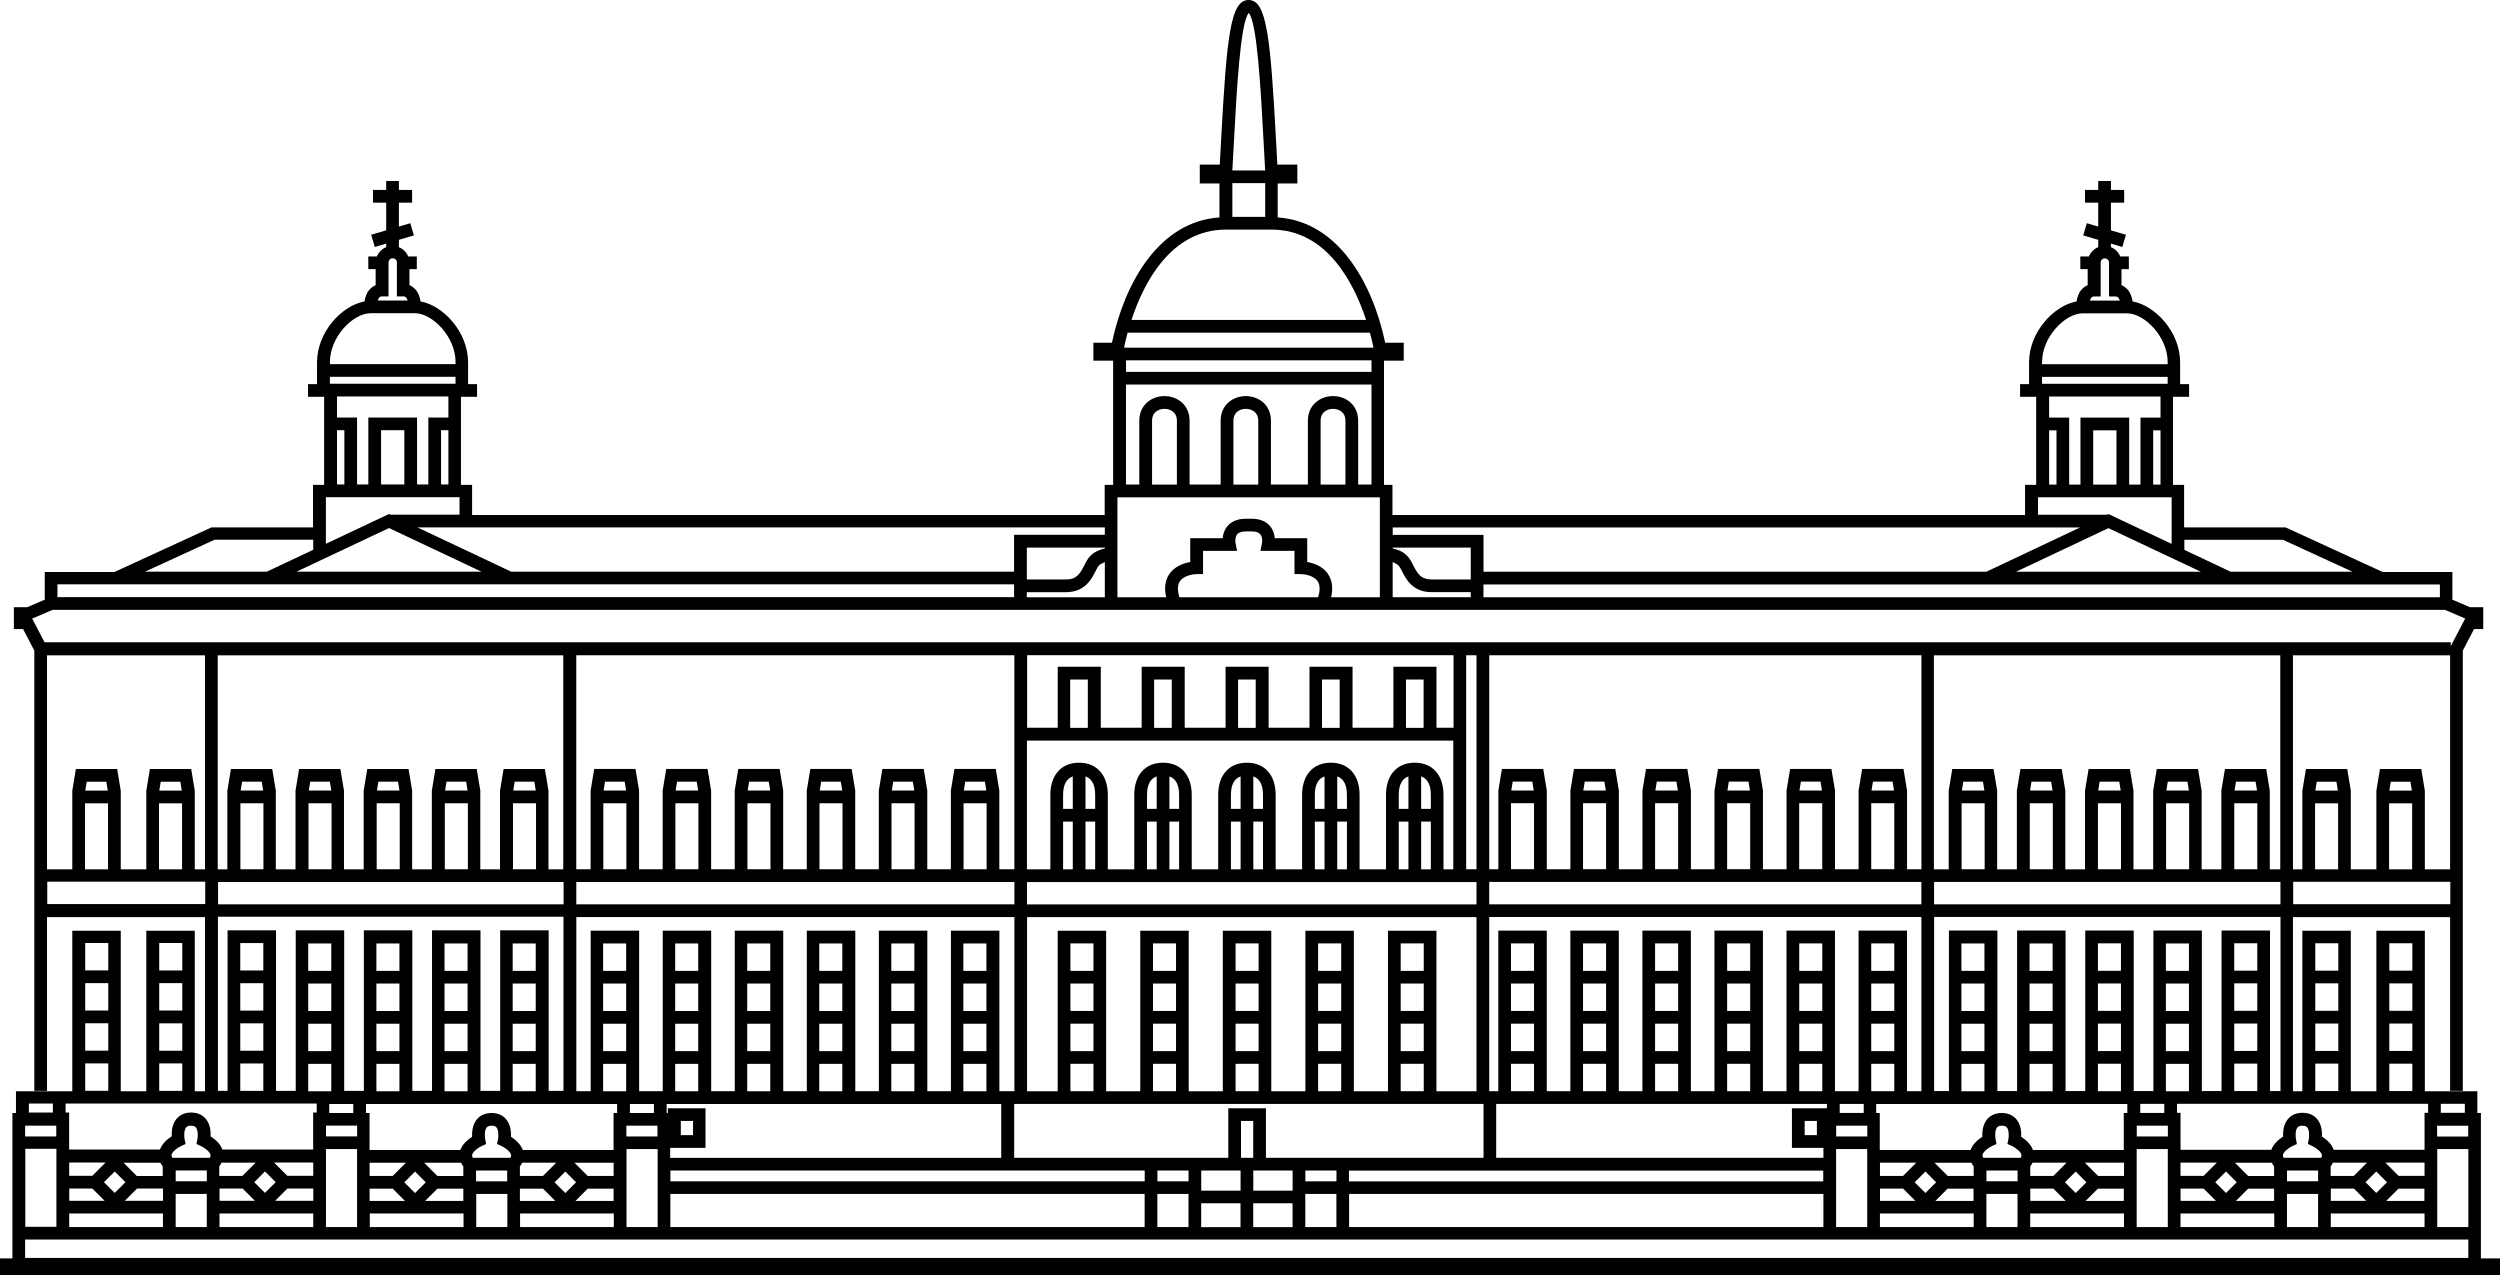 <?xml version="1.0" encoding="UTF-8"?> <svg xmlns="http://www.w3.org/2000/svg" viewBox="0 0 536 273.435" fill="none"><path d="M531.905 269.8V238.625H531.143V233.971H519.885V199.552H509.495V233.971H504.015V199.552H493.625V233.971H491.613V196.635H525.303V233.881H528.028V139.48L530.438 134.865H532.41V130.18H529.545L525.79 128.571V122.636H510.848L490.038 113.073H468.275V103.952H465.892V85.075H469.34V82.351H467.418V77.698C467.418 71.173 462.098 65.507 457.233 64.629C457.103 63.802 456.795 62.751 456.053 61.968C455.707 61.603 455.303 61.328 454.848 61.148V57.706H456.425V54.982H454.577C454.212 54.078 453.488 53.354 452.585 52.989V52.226L455.027 52.95L455.803 50.335L452.585 49.386V43.451H455.418V40.727H452.585V38.81H449.86V40.727H447.027V43.451H449.86V48.579L447.418 47.855L446.642 50.469L449.86 51.418V52.989C448.957 53.354 448.233 54.078 447.868 54.982H446.022V57.706H447.598V61.148C447.142 61.328 446.733 61.603 446.392 61.968C445.65 62.751 445.342 63.802 445.215 64.629C440.35 65.513 435.03 71.179 435.03 77.698V82.351H433.105V85.075H436.555V103.952H434.17V110.419H298.543V103.952H296.728V77.332H300.965V73.48H296.985C294.285 60.706 286.923 47.489 273.935 46.617V39.33H278.152V35.291H273.865C273.783 33.74 273.697 32.196 273.615 30.677C272.39 7.954 271.608 0 267.692 0C263.775 0 262.995 7.948 261.77 30.677C261.688 32.196 261.603 33.734 261.52 35.291H257.233V39.33H261.45V46.617C248.464 47.483 241.099 60.706 238.4 73.48H234.42V77.332H238.657V103.952H236.843V110.419H101.215V103.952H98.83V85.075H102.279V82.351H100.356V77.698C100.356 71.173 95.036 65.507 90.171 64.629C90.043 63.802 89.735 62.751 88.992 61.968C88.645 61.603 88.242 61.328 87.787 61.148V57.706H89.363V54.982H87.517C87.152 54.078 86.428 53.354 85.524 52.989V51.418L88.742 50.469L87.966 47.855L85.524 48.579V43.451H88.357V40.727H85.524V38.81H82.8V40.727H79.967V43.451H82.8V49.386L79.582 50.335L80.358 52.95L82.8 52.226V52.989C81.896 53.354 81.172 54.078 80.806 54.982H78.96V57.706H80.537V61.148C80.082 61.328 79.672 61.603 79.332 61.968C78.589 62.751 78.281 63.802 78.153 64.629C73.288 65.513 67.968 71.179 67.968 77.698V82.351H66.045V85.075H69.493V103.952H67.109V113.073H45.348L24.536 122.636H9.595V128.571L5.839 130.18H2.974V134.865H4.948L7.358 139.48V233.881H10.082V196.635H43.951V233.971H41.759V199.552H31.369V233.971H25.889V199.552H15.499V233.971H3.423V238.625H2.66V269.8H0V273.435H536V269.8H531.905ZM5.391 241.349H12.063V243.663H5.391V241.349ZM34.401 249.284C34.522 249.547 34.676 249.816 34.888 250.093V252.13H29.324L26.485 249.29H34.407L34.401 249.284ZM36.779 247.605C36.919 246.899 38.073 246.06 38.804 245.72L39.785 245.272L39.573 244.214C39.471 243.688 39.407 242.323 39.907 241.72C40.041 241.56 40.291 241.349 40.951 241.349C41.611 241.349 41.861 241.56 41.996 241.72C42.489 242.323 42.432 243.662 42.329 244.214L42.118 245.272L43.099 245.72C43.727 246.008 44.97 246.855 45.124 247.598C45.143 247.681 45.181 247.893 44.983 248.239H36.932C36.734 247.893 36.772 247.681 36.791 247.598L36.779 247.605ZM54.803 249.284L51.963 252.123H47.008V250.085C47.214 249.81 47.374 249.54 47.495 249.278H54.803V249.284ZM71.025 208.153H66.084V202.275H71.025V208.153ZM71.025 210.877V216.755H66.084V210.877H71.025ZM71.025 219.486V225.363H66.084V219.486H71.025ZM71.025 228.087V233.965H66.084V228.087H71.025ZM70.59 236.695H75.743V238.625H70.59V236.695ZM85.639 208.153H80.698V202.275H85.639V208.153ZM85.639 210.877V216.755H80.698V210.877H85.639ZM85.639 219.486V225.363H80.698V219.486H85.639ZM85.639 228.087V233.965H80.698V228.087H85.639ZM132.308 236.695V238.625H131.545V246.56H112.079C111.598 245.22 110.4 244.265 109.553 243.733C109.605 242.714 109.49 241.15 108.541 239.996C108.028 239.368 107.067 238.625 105.387 238.625C103.708 238.625 102.746 239.368 102.234 239.996C101.285 241.15 101.17 242.714 101.221 243.733C100.375 244.265 99.177 245.227 98.696 246.56H79.23V238.625H78.467V236.695H132.308ZM100.247 208.153H95.305V202.275H100.247V208.153ZM100.247 210.877V216.755H95.305V210.877H100.247ZM100.247 219.486V225.363H95.305V219.486H100.247ZM100.247 228.087V233.965H95.305V228.087H100.247ZM114.861 208.153H109.919V202.275H114.861V208.153ZM114.861 210.877V216.755H109.919V210.877H114.861ZM114.861 219.486V225.363H109.919V219.486H114.861ZM114.861 228.087V233.965H109.919V228.087H114.861ZM39.035 172.234V186.386H34.093V172.234H39.035ZM34.151 169.51L34.458 167.606H38.669L38.977 169.51H34.144H34.151ZM40.99 164.875H32.138L31.369 169.51V186.386H25.889V169.51L25.119 164.875H16.268L15.499 169.51V186.386H10.082V140.506H43.951V186.386H41.759V169.51L40.99 164.875ZM23.164 172.234V186.386H18.223V172.234H23.164ZM18.28 169.51L18.588 167.606H22.799L23.107 169.51H18.274H18.28ZM46.681 140.506H120.764V186.386H117.591V169.51L116.822 164.875H107.971L107.201 169.51V186.386H102.977V169.51L102.208 164.875H93.356L92.587 169.51V186.386H88.363V169.51L87.594 164.875H78.743L77.973 169.51V186.386H73.749V169.51L72.98 164.875H64.129L63.359 169.51V186.386H59.135V169.51L58.366 164.875H49.514L48.745 169.51V186.386H46.681V140.506ZM517.163 172.234V186.386H512.22V172.234H517.163ZM512.278 169.51L512.585 167.606H516.798L517.105 169.51H512.273H512.278ZM519.117 164.875H510.265L509.495 169.51V186.386H504.015V169.51L503.248 164.875H494.395L493.625 169.51V186.386H491.613V140.506H525.303V186.386H519.885V169.51L519.117 164.875ZM501.293 172.234V186.386H496.35V172.234H501.293ZM496.408 169.51L496.715 167.606H500.928L501.235 169.51H496.4H496.408ZM488.89 186.386H486.645V169.51L485.877 164.875H477.025L476.255 169.51V186.386H472.033V169.51L471.262 164.875H462.41L461.642 169.51V186.386H457.418V169.51L456.647 164.875H447.798L447.027 169.51V186.386H442.805V169.51L442.035 164.875H433.183L432.415 169.51V186.386H428.19V169.51L427.42 164.875H418.57L417.8 169.51V186.386H414.627V140.506H488.89V186.386ZM425.465 208.153H420.525V202.275H425.465V208.153ZM425.465 210.877V216.755H420.525V210.877H425.465ZM425.465 219.486V225.363H420.525V219.486H425.465ZM425.465 228.087V233.965H420.525V228.087H425.465ZM456.098 236.695V238.625H455.335V246.56H435.868C435.387 245.22 434.19 244.265 433.342 243.733C433.395 242.714 433.28 241.15 432.33 239.996C431.817 239.368 430.855 238.625 429.178 238.625C427.498 238.625 426.535 239.368 426.022 239.996C425.075 241.15 424.96 242.714 425.01 243.733C424.165 244.265 422.965 245.227 422.485 246.56H403.02V238.625H402.257V236.695H456.098ZM440.08 208.153H435.137V202.275H440.08V208.153ZM440.08 210.877V216.755H435.137V210.877H440.08ZM440.08 219.486V225.363H435.137V219.486H440.08ZM440.08 228.087V233.965H435.137V228.087H440.08ZM469.308 208.153H464.365V202.275H469.308V208.153ZM469.308 210.877V216.755H464.365V210.877H469.308ZM469.308 219.486V225.363H464.365V219.486H469.308ZM469.308 228.087V233.965H464.365V228.087H469.308ZM487.082 249.284C487.202 249.547 487.358 249.816 487.57 250.093V252.13H482.005L479.165 249.29H487.087L487.082 249.284ZM489.46 247.605C489.6 246.899 490.755 246.06 491.485 245.72L492.452 245.272L492.255 244.22C492.145 243.662 492.087 242.317 492.587 241.72C492.723 241.56 492.973 241.349 493.632 241.349C494.293 241.349 494.543 241.56 494.678 241.72C495.17 242.323 495.113 243.662 495.01 244.214L494.8 245.272L495.78 245.72C496.408 246.008 497.65 246.855 497.805 247.598C497.825 247.681 497.863 247.893 497.665 248.239H489.613C489.415 247.893 489.452 247.681 489.473 247.598L489.46 247.605ZM507.483 249.284L504.645 252.123H499.69V250.085C499.895 249.81 500.055 249.54 500.178 249.278H507.483V249.284ZM529.188 243.669H522.515V241.355H529.188V243.669ZM519.79 257.483H511.598L514.227 254.855H519.79V257.483ZM487.57 257.483H479.377L482.005 254.855H487.57V257.483ZM455.348 257.483H447.155L449.785 254.855H455.348V257.483ZM423.125 257.483H414.935L417.562 254.855H423.125V257.483ZM390.905 253.29H289.215V250.975H390.905V253.29ZM131.558 257.483H123.367L125.994 254.855H131.558V257.483ZM99.337 257.483H91.145L93.773 254.855H99.337V257.483ZM98.85 249.284C98.971 249.547 99.125 249.816 99.337 250.093V252.13H93.773L90.933 249.29H98.856L98.85 249.284ZM101.228 247.605C101.368 246.899 102.522 246.06 103.253 245.72L104.221 245.272L104.022 244.22C103.913 243.662 103.856 242.317 104.356 241.72C104.49 241.56 104.74 241.349 105.4 241.349C106.06 241.349 106.31 241.56 106.445 241.72C106.939 242.323 106.881 243.662 106.778 244.214L106.567 245.272L107.547 245.72C108.175 246.008 109.419 246.855 109.573 247.598C109.592 247.681 109.63 247.893 109.432 248.239H101.381C101.183 247.893 101.221 247.681 101.24 247.598L101.228 247.605ZM119.258 249.284L116.418 252.123H111.464V250.085C111.669 249.81 111.829 249.54 111.951 249.278H119.258V249.284ZM121.206 251.188L123.507 253.488L121.206 255.79L118.905 253.488L121.206 251.188ZM91.286 253.488L88.985 255.79L86.684 253.488L88.985 251.188L91.286 253.488ZM84.197 252.123H79.243V249.284H87.037L84.197 252.123ZM79.243 254.847H84.197L86.825 257.475H79.243V254.847ZM102.067 250.963H108.74V253.278H102.067V250.963ZM111.464 254.847H116.418L119.046 257.475H111.464V254.847ZM131.564 252.123H126.001L123.161 249.284H131.564V252.123ZM134.288 241.349H140.961V243.663H134.288V241.349ZM134.25 208.153H129.308V202.275H134.25V208.153ZM134.25 210.877V216.755H129.308V210.877H134.25ZM134.25 219.486V225.363H129.308V219.486H134.25ZM134.25 228.087V233.965H129.308V228.087H134.25ZM135.051 236.695H140.204V238.625H135.051V236.695ZM149.697 208.153H144.756V202.275H149.697V208.153ZM149.697 210.877V216.755H144.756V210.877H149.697ZM149.697 219.486V225.363H144.756V219.486H149.697ZM149.697 228.087V233.965H144.756V228.087H149.697ZM214.665 236.695V248.245H143.685V246.105H151.261V237.612H143.191V238.625H142.929V236.695H214.665ZM165.144 208.153H160.202V202.275H165.144V208.153ZM165.144 210.877V216.755H160.202V210.877H165.144ZM165.144 219.486V225.363H160.202V219.486H165.144ZM165.144 228.087V233.965H160.202V228.087H165.144ZM180.592 208.153H175.65V202.275H180.592V208.153ZM180.592 210.877V216.755H175.65V210.877H180.592ZM180.592 219.486V225.363H175.65V219.486H180.592ZM180.592 228.087V233.965H175.65V228.087H180.592ZM196.039 208.153H191.097V202.275H196.039V208.153ZM196.039 210.877V216.755H191.097V210.877H196.039ZM196.039 219.486V225.363H191.097V219.486H196.039ZM196.039 228.087V233.965H191.097V228.087H196.039ZM211.486 208.153H206.544V202.275H211.486V208.153ZM211.486 210.877V216.755H206.544V210.877H211.486ZM211.486 219.486V225.363H206.544V219.486H211.486ZM211.486 228.087V233.965H206.544V228.087H211.486ZM220.159 158.78H311.585V186.386H309.483V170.42C309.483 166.164 307.125 163.523 303.322 163.523C299.522 163.523 297.165 166.164 297.165 170.42V186.386H291.493V170.42C291.493 166.164 289.132 163.523 285.332 163.523C281.53 163.523 279.173 166.164 279.173 170.42V186.386H273.5V170.42C273.5 166.164 271.14 163.523 267.34 163.523C263.54 163.523 261.18 166.164 261.18 170.42V186.386H255.507V170.42C255.507 166.164 253.15 163.523 249.348 163.523C245.547 163.523 243.188 166.164 243.188 170.42V186.386H237.516V170.42C237.516 166.164 235.157 163.523 231.356 163.523C227.555 163.523 225.196 166.164 225.196 170.42V186.386H220.178V158.78H220.159ZM233.228 156.056H229.446V145.698H233.228V156.056ZM251.225 156.056H247.444V145.698H251.225V156.056ZM269.225 156.056H265.442V145.698H269.225V156.056ZM287.223 156.056H283.44V145.698H287.223V156.056ZM305.22 156.056H301.44V145.698H305.22V156.056ZM301.97 173.426H299.895V170.42C299.895 168.273 300.592 166.946 301.97 166.458V173.426ZM301.97 176.15V186.386H299.895V176.15H301.97ZM306.772 173.426H304.695V166.458C306.072 166.946 306.772 168.273 306.772 170.42V173.426ZM306.772 176.15V186.386H304.695V176.15H306.772ZM283.98 173.426H281.902V170.42C281.902 168.273 282.6 166.946 283.98 166.458V173.426ZM283.98 176.15V186.386H281.902V176.15H283.98ZM288.78 173.426H286.702V166.458C288.082 166.946 288.78 168.273 288.78 170.42V173.426ZM288.78 176.15V186.386H286.702V176.15H288.78ZM265.988 173.426H263.91V170.42C263.91 168.273 264.61 166.946 265.988 166.458V173.426ZM265.988 176.15V186.386H263.91V176.15H265.988ZM270.788 173.426H268.712V166.458C270.09 166.946 270.788 168.273 270.788 170.42V173.426ZM270.788 176.15V186.386H268.712V176.15H270.788ZM247.995 173.426H245.919V170.42C245.919 168.273 246.618 166.946 247.995 166.458V173.426ZM247.995 176.15V186.386H245.919V176.15H247.995ZM252.798 173.426H250.72V166.458C252.097 166.946 252.798 168.273 252.798 170.42V173.426ZM252.798 176.15V186.386H250.72V176.15H252.798ZM230.004 173.426H227.927V170.42C227.927 168.273 228.625 166.946 230.004 166.458V173.426ZM230.004 176.15V186.386H227.927V176.15H230.004ZM234.804 173.426H232.728V166.458C234.106 166.946 234.804 168.273 234.804 170.42V173.426ZM234.804 176.15V186.386H232.728V176.15H234.804ZM316.56 189.11V193.905H220.19V189.11H316.56ZM316.56 196.629V233.965H307.97V199.545H297.58V233.965H290.267V199.545H279.877V233.965H272.562V199.545H262.173V233.965H254.86V199.545H244.47V233.965H237.157V199.545H226.767V233.965H220.203V196.629H316.572H316.56ZM328.897 208.147H323.955V202.269H328.897V208.147ZM328.897 210.871V216.749H323.955V210.871H328.897ZM328.897 219.479V225.357H323.955V219.479H328.897ZM328.897 228.081V233.958H323.955V228.081H328.897ZM391.7 236.689V237.606H384.188V246.098H390.942V248.239H320.783V236.689H391.7ZM344.345 208.147H339.402V202.269H344.345V208.147ZM344.345 210.871V216.749H339.402V210.871H344.345ZM344.345 219.479V225.357H339.402V219.479H344.345ZM344.345 228.081V233.958H339.402V228.081H344.345ZM359.793 208.147H354.85V202.269H359.793V208.147ZM359.793 210.871V216.749H354.85V210.871H359.793ZM359.793 219.479V225.357H354.85V219.479H359.793ZM359.793 228.081V233.958H354.85V228.081H359.793ZM375.24 208.147H370.298V202.269H375.24V208.147ZM375.24 210.871V216.749H370.298V210.871H375.24ZM375.24 219.479V225.357H370.298V219.479H375.24ZM375.24 228.081V233.958H370.298V228.081H375.24ZM406.135 208.147H401.192V202.269H406.135V208.147ZM406.135 210.871V216.749H401.192V210.871H406.135ZM406.135 219.479V225.357H401.192V219.479H406.135ZM406.135 228.081V233.958H401.192V228.081H406.135ZM422.67 249.278C422.793 249.54 422.947 249.81 423.158 250.085V252.123H417.595L414.755 249.284H422.678L422.67 249.278ZM425.05 247.598C425.19 246.893 426.345 246.054 427.075 245.714L428.043 245.265L427.842 244.214C427.735 243.656 427.678 242.31 428.178 241.714C428.312 241.554 428.562 241.342 429.223 241.342C429.882 241.342 430.132 241.554 430.267 241.714C430.76 242.317 430.702 243.656 430.6 244.208L430.387 245.265L431.37 245.714C431.998 246.002 433.24 246.848 433.395 247.592C433.413 247.675 433.452 247.887 433.252 248.233H425.202C425.005 247.887 425.043 247.675 425.062 247.592L425.05 247.598ZM443.08 249.278L440.24 252.118H435.285V250.077C435.49 249.803 435.65 249.534 435.772 249.271H443.08V249.278ZM445.027 251.18L447.33 253.482L445.027 255.782L442.728 253.482L445.027 251.18ZM415.108 253.482L412.808 255.782L410.505 253.482L412.808 251.18L415.108 253.482ZM408.017 252.118H403.065V249.278H410.858L408.017 252.118ZM399.582 238.618H394.43V236.689H399.582V238.618ZM390.7 208.147H385.757V202.269H390.7V208.147ZM390.7 210.871V216.749H385.757V210.871H390.7ZM390.7 219.479V225.357H385.757V219.479H390.7ZM390.7 228.081V233.958H385.757V228.081H390.7ZM389.54 240.33V243.368H386.918V240.33H389.54ZM305.252 210.871V216.749H300.31V210.871H305.252ZM300.31 208.147V202.269H305.252V208.147H300.31ZM305.252 219.479V225.357H300.31V219.479H305.252ZM305.252 228.081V233.958H300.31V228.081H305.252ZM287.55 210.871V216.749H282.608V210.871H287.55ZM282.608 208.147V202.269H287.55V208.147H282.608ZM287.55 219.479V225.357H282.608V219.479H287.55ZM287.55 228.081V233.958H282.608V228.081H287.55ZM269.845 210.871V216.749H264.905V210.871H269.845ZM264.905 208.147V202.269H269.845V208.147H264.905ZM269.845 219.479V225.357H264.905V219.479H269.845ZM269.845 228.081V233.958H264.905V228.081H269.845ZM252.143 210.871V216.749H247.201V210.871H252.143ZM247.201 208.147V202.269H252.143V208.147H247.201ZM252.143 219.479V225.357H247.201V219.479H252.143ZM252.143 228.081V233.958H247.201V228.081H252.143ZM234.439 210.871V216.749H229.497V210.871H234.439ZM229.497 208.147V202.269H234.439V208.147H229.497ZM234.439 219.479V225.357H229.497V219.479H234.439ZM234.439 228.081V233.958H229.497V228.081H234.439ZM318.072 236.689V248.239H271.418V237.606H263.348V248.239H217.441V236.689H318.072ZM266.07 248.239V240.33H268.692V248.239H266.07ZM145.967 243.368V240.33H148.588V243.368H145.967ZM143.736 250.963H245.425V253.278H143.736V250.963ZM248.149 250.963H254.822V253.278H248.149V250.963ZM257.545 250.963H265.98V255.278H257.545V250.963ZM268.705 250.963H277.14V255.278H268.705V250.963ZM279.865 250.963H286.538V253.278H279.865V250.963ZM393.675 241.342H400.348V243.656H393.675V241.342ZM403.07 254.84H408.025L410.652 257.47H403.07V254.84ZM425.895 250.958H432.567V253.27H425.895V250.958ZM435.293 254.84H440.248L442.875 257.47H435.293V254.84ZM455.392 252.118H449.83L446.99 249.278H455.392V252.118ZM458.118 241.342H464.79V243.656H458.118V241.342ZM467.512 254.84H472.467L475.095 257.47H467.512V254.84ZM474.955 253.475L477.255 251.175L479.558 253.475L477.255 255.778L474.955 253.475ZM497.005 253.27H490.332V250.958H497.005V253.27ZM499.728 254.835H504.683L507.31 257.462H499.728V254.835ZM507.17 253.47L509.47 251.167L511.772 253.47L509.47 255.77L507.17 253.47ZM519.822 252.105H514.258L511.42 249.265H519.822V252.105ZM472.455 252.105H467.5V249.265H475.295L472.455 252.105ZM464.02 238.606H458.868V236.676H464.02V238.606ZM454.733 208.134H449.79V202.256H454.733V208.134ZM454.733 210.858V216.736H449.79V210.858H454.733ZM454.733 219.466V225.344H449.79V219.466H454.733ZM454.733 228.068V233.946H449.79V228.068H454.733ZM408.865 233.946V199.526H398.475V233.946H393.418V199.526H383.027V233.946H377.97V199.526H367.58V233.946H362.522V199.526H352.132V233.946H347.075V199.526H336.685V233.946H331.627V199.526H321.238V233.946H319.29V196.609H411.947V233.946H408.87H408.865ZM319.283 193.885V189.091H411.942V193.885H319.283ZM328.897 172.208V186.361H323.955V172.208H328.897ZM324.015 169.484L324.322 167.58H328.533L328.84 169.484H324.007H324.015ZM344.345 172.208V186.361H339.402V172.208H344.345ZM339.46 169.484L339.77 167.58H343.98L344.288 169.484H339.455H339.46ZM359.793 172.208V186.361H354.85V172.208H359.793ZM354.908 169.484L355.215 167.58H359.428L359.735 169.484H354.902H354.908ZM375.24 172.208V186.361H370.298V172.208H375.24ZM370.355 169.484L370.663 167.58H374.875L375.183 169.484H370.35H370.355ZM390.688 172.208V186.361H385.745V172.208H390.688ZM385.803 169.484L386.11 167.58H390.322L390.63 169.484H385.798H385.803ZM406.135 172.208V186.361H401.192V172.208H406.135ZM401.25 169.484L401.558 167.58H405.77L406.077 169.484H401.243H401.25ZM414.665 189.091H488.928V193.885H414.665V189.091ZM425.51 172.214V186.367H420.57V172.214H425.51ZM420.627 169.49L420.935 167.587H425.145L425.452 169.49H420.62H420.627ZM440.125 172.214V186.367H435.183V172.214H440.125ZM435.24 169.49L435.548 167.587H439.76L440.067 169.49H435.235H435.24ZM454.738 172.214V186.367H449.798V172.214H454.738ZM449.855 169.49L450.163 167.587H454.373L454.68 169.49H449.848H449.855ZM469.353 172.214V186.367H464.41V172.214H469.353ZM464.467 169.49L464.775 167.587H468.988L469.295 169.49H464.462H464.467ZM483.967 172.214V186.367H479.025V172.214H483.967ZM479.082 169.49L479.39 167.587H483.6L483.91 169.49H479.075H479.082ZM411.947 186.367H408.87V169.49L408.103 164.856H399.25L398.48 169.49V186.367H393.425V169.49L392.655 164.856H383.803L383.035 169.49V186.367H377.978V169.49L377.207 164.856H368.355L367.587 169.49V186.367H362.53V169.49L361.76 164.856H352.908L352.14 169.49V186.367H347.082V169.49L346.312 164.856H337.462L336.692 169.49V186.367H331.635V169.49L330.865 164.856H322.015L321.245 169.49V186.367H319.298V140.487H411.955V186.367H411.947ZM316.565 186.367H314.348V140.487H316.565V186.367ZM311.625 156.03H307.978V142.948H298.748V156.03H289.985V142.948H280.755V156.03H271.993V142.948H262.762V156.03H254.002V142.948H244.772V156.03H236.01V142.948H226.78V156.03H220.216V140.48H311.642V156.03H311.625ZM217.473 186.367H214.255V169.49L213.486 164.856H204.634L203.865 169.49V186.367H198.808V169.49L198.039 164.856H189.187L188.418 169.49V186.367H183.361V169.49L182.591 164.856H173.74L172.971 169.49V186.367H167.913V169.49L167.144 164.856H158.292L157.524 169.49V186.367H152.466V169.49L151.697 164.856H142.845L142.076 169.49V186.367H137.019V169.49L136.25 164.856H127.398L126.629 169.49V186.367H123.552V140.487H217.479V186.367H217.473ZM211.531 172.214V186.367H206.589V172.214H211.531ZM206.647 169.49L206.954 167.587H211.166L211.473 169.49H206.641H206.647ZM196.084 172.214V186.367H191.142V172.214H196.084ZM191.2 169.49L191.507 167.587H195.719L196.026 169.49H191.193H191.2ZM180.637 172.214V186.367H175.695V172.214H180.637ZM175.752 169.49L176.06 167.587H180.271L180.579 169.49H175.746H175.752ZM165.189 172.214V186.367H160.248V172.214H165.189ZM160.305 169.49L160.613 167.587H164.824L165.132 169.49H160.299H160.305ZM149.742 172.214V186.367H144.8V172.214H149.742ZM144.858 169.49L145.166 167.587H149.377L149.685 169.49H144.851H144.858ZM134.295 172.214V186.367H129.353V172.214H134.295ZM129.411 169.49L129.718 167.587H133.929L134.237 169.49H129.404H129.411ZM114.925 172.214V186.367H109.983V172.214H114.925ZM110.041 169.49L110.349 167.587H114.559L114.867 169.49H110.034H110.041ZM100.311 172.214V186.367H95.369V172.214H100.311ZM95.427 169.49L95.734 167.587H99.945L100.253 169.49H95.42H95.427ZM85.703 172.214V186.367H80.761V172.214H85.703ZM80.819 169.49L81.127 167.587H85.338L85.646 169.49H80.813H80.819ZM71.089 172.214V186.367H66.147V172.214H71.089ZM66.205 169.49L66.513 167.587H70.724L71.032 169.49H66.199H66.205ZM56.482 172.214V186.367H51.54V172.214H56.482ZM51.598 169.49L51.905 167.587H56.117L56.424 169.49H51.591H51.598ZM120.835 189.097V193.892H46.752V189.097H120.835ZM123.559 189.097H217.486V193.892H123.559V189.097ZM217.486 196.616V233.952H214.268V199.532H203.878V233.952H198.821V199.532H188.431V233.952H183.374V199.532H172.983V233.952H167.926V199.532H157.536V233.952H152.479V199.532H142.089V233.952H137.032V199.532H126.642V233.952H123.565V196.616H217.492H217.486ZM76.57 241.329V243.643H69.897V241.329H76.57ZM67.173 257.455H58.981L61.609 254.827H67.173V257.455ZM34.952 257.455H26.76L29.388 254.827H34.952V257.455ZM14.851 254.827H19.806L22.434 257.455H14.851V254.827ZM22.293 253.463L24.594 251.162L26.895 253.463L24.594 255.765L22.293 253.463ZM44.342 253.257H37.669V250.945H44.342V253.257ZM47.066 254.822H52.021L54.648 257.45H47.066V254.822ZM54.508 253.458L56.809 251.155L59.11 253.458L56.809 255.757L54.508 253.458ZM67.16 252.093H61.597L58.757 249.252H67.16V252.093ZM19.793 252.093H14.838V249.252H22.632L19.793 252.093ZM14.838 260.168H34.939V263.09H14.838V260.168ZM37.663 255.975H44.336V263.09H37.663V255.975ZM47.059 260.168H67.16V263.09H47.059V260.168ZM69.884 246.355H76.557V263.09H69.884V246.355ZM79.281 260.168H99.382V263.09H79.281V260.168ZM102.106 255.975H108.778V263.09H102.106V255.975ZM111.502 260.168H131.603V263.09H111.502V260.168ZM134.327 246.355H140.999V263.09H134.327V246.355ZM143.724 255.975H245.412V263.09H143.724V255.975ZM248.137 255.975H254.81V263.09H248.137V255.975ZM257.533 257.975H265.967V263.098H257.533V257.975ZM268.692 257.975H277.127V263.098H268.692V257.975ZM279.853 255.975H286.525V263.09H279.853V255.975ZM289.248 255.975H390.938V263.09H289.248V255.975ZM393.66 246.355H400.332V263.09H393.66V246.355ZM403.058 260.168H423.158V263.09H403.058V260.168ZM425.882 255.975H432.555V263.09H425.882V255.975ZM435.28 260.168H455.38V263.09H435.28V260.168ZM458.103 246.355H464.775V263.09H458.103V246.355ZM467.5 260.168H487.6V263.09H467.5V260.168ZM490.325 255.975H496.998V263.09H490.325V255.975ZM499.723 260.168H519.822V263.09H499.723V260.168ZM522.545 246.355H529.217V263.09H522.545V246.355ZM528.462 236.657V238.586H523.31V236.657H528.462ZM517.207 202.237V208.115H512.265V202.237H517.207ZM512.265 210.839H517.207V216.716H512.265V210.839ZM517.207 219.447V225.325H512.265V219.447H517.207ZM512.265 228.049H517.207V233.927H512.265V228.049ZM501.337 202.231V208.108H496.395V202.231H501.337ZM496.395 210.833H501.337V216.71H496.395V210.833ZM501.337 219.44V225.318H496.395V219.44H501.337ZM496.395 228.042H501.337V233.92H496.395V228.042ZM520.585 236.65V238.58H519.822V246.515H500.355C499.875 245.175 498.678 244.22 497.83 243.688C497.882 242.669 497.767 241.105 496.817 239.952C496.305 239.323 495.342 238.58 493.665 238.58C491.985 238.58 491.022 239.323 490.51 239.952C489.562 241.105 489.447 242.669 489.498 243.688C488.652 244.22 487.452 245.182 486.973 246.515H467.507V238.58H466.745V236.65H520.585ZM483.96 208.108H479.017V202.231H483.96V208.108ZM483.96 210.833V216.71H479.017V210.833H483.96ZM483.96 219.44V225.318H479.017V219.44H483.96ZM483.96 228.042V233.92H479.017V228.042H483.96ZM488.935 233.92H486.69V199.5H476.3V233.92H472.077V199.5H461.688V233.92H457.47V199.5H447.08V233.92H442.855V199.5H432.465V233.92H428.24V199.5H417.85V233.92H414.678V196.584H488.94V233.92H488.935ZM491.658 193.86V189.065H525.347V193.86H491.658ZM523.11 128.058H318.053V125.315H523.11V128.058ZM252.868 128.058C252.405 126.565 252.438 125.411 252.97 124.617C253.803 123.373 255.852 123.091 256.565 123.085H257.93V118.111H265.238L264.897 116.476C264.848 116.226 264.757 115.168 265.25 114.559C265.582 114.149 266.212 113.938 267.103 113.938H268.365C269.25 113.938 269.873 114.143 270.212 114.553C270.697 115.136 270.635 116.149 270.57 116.476L270.23 118.111H277.538V123.078L278.897 123.085C279.615 123.085 281.66 123.373 282.498 124.617C283.03 125.411 283.062 126.565 282.6 128.058H252.86H252.868ZM284.755 123.078C283.587 121.367 281.603 120.732 280.267 120.495V115.386H273.312C273.243 114.598 272.993 113.65 272.327 112.835C271.725 112.092 270.545 111.214 268.36 111.214H267.098C264.918 111.214 263.738 112.098 263.127 112.835C262.462 113.65 262.217 114.598 262.142 115.386H255.188V120.495C253.855 120.732 251.868 121.36 250.7 123.078C249.797 124.411 249.579 126.084 250.028 128.058H239.58V106.624H295.842V128.058H285.395C285.845 126.084 285.627 124.411 284.723 123.078H284.755ZM236.881 117.591C234.477 118.149 233.471 119.2 232.644 120.873C231.581 123.02 230.869 124.238 228.517 124.238H220.152V117.412H236.887V117.585L236.881 117.591ZM220.145 126.962H228.51C232.664 126.962 234.061 124.142 235.08 122.085C235.715 120.803 236.17 120.931 236.875 120.501V128.052H220.139V126.962H220.145ZM252.327 103.894H247.002V90.222C247.002 88.331 248.438 87.658 249.662 87.658C250.887 87.658 252.327 88.331 252.327 90.222V103.894ZM269.77 103.894H264.442V90.222C264.442 88.331 265.877 87.658 267.11 87.658C268.34 87.658 269.77 88.331 269.77 90.222V103.894ZM288.465 103.894H283.14V90.222C283.14 88.331 284.575 87.658 285.8 87.658C287.025 87.658 288.465 88.331 288.465 90.222V103.894ZM315.322 124.232H306.957C304.613 124.232 303.895 123.014 302.83 120.867C302.002 119.194 300.998 118.136 298.592 117.585V117.412H315.33V124.238L315.322 124.232ZM300.387 122.078C301.408 124.136 302.805 126.956 306.957 126.956H315.322V128.046H298.587V120.495C299.293 120.918 299.748 120.796 300.382 122.078H300.387ZM471.865 122.578H432.248L452.053 113.233L471.858 122.578H471.865ZM489.485 115.739L504.368 122.578H478.255L468.327 117.893V115.739H489.493H489.485ZM461.642 103.894V92.26H463.217V103.894H461.642ZM437.81 82.293V80.806H464.745V82.293H437.81ZM449.015 63.565H450.38V56.283C450.38 55.789 450.785 55.386 451.277 55.386C451.77 55.386 452.175 55.789 452.175 56.283V63.565H453.54C453.88 63.565 454.027 63.673 454.13 63.776C454.283 63.936 454.4 64.18 454.475 64.449H448.08C448.155 64.186 448.27 63.943 448.425 63.776C448.527 63.667 448.675 63.565 449.015 63.565ZM446.553 67.173H456.007C459.827 67.173 464.75 72.249 464.75 77.64V78.082H437.817V77.64C437.817 72.249 442.74 67.173 446.56 67.173H446.553ZM463.217 85.017V89.537H458.918V103.894H456.495V89.537H446.053V103.894H443.63V89.537H439.33V85.017H463.212H463.217ZM453.77 103.894H448.785V92.26H453.77V103.894ZM439.335 92.26H440.913V103.894H439.335V92.26ZM436.952 106.618H465.598V116.604L452.06 110.214L451.752 110.355H436.945V106.612L436.952 106.618ZM445.983 113.085L425.87 122.578H318.06V114.681H298.6V113.085H445.983ZM294.485 74.544H240.99C241.15 73.762 241.4 72.653 241.759 71.326H293.71C294.067 72.653 294.325 73.762 294.478 74.544H294.485ZM271.255 39.266V46.502H264.217V39.266H271.255ZM267.738 2.782C269.538 4.871 270.315 19.184 270.935 30.76C271.038 32.657 271.14 34.587 271.25 36.541H264.217C264.327 34.593 264.43 32.657 264.533 30.76C265.155 19.19 265.93 4.878 267.73 2.782H267.738ZM262.853 49.226H272.623C284.485 49.226 290.305 60.731 292.895 68.596H242.586C245.175 60.731 250.99 49.226 262.86 49.226H262.853ZM241.419 77.262H294.05V79.723H241.419V77.262ZM241.419 82.447H294.05V103.881H291.19V90.209C291.19 86.735 288.48 84.921 285.8 84.921C283.12 84.921 280.41 86.742 280.41 90.209V103.881H272.488V90.209C272.488 86.735 269.775 84.921 267.098 84.921C264.418 84.921 261.705 86.742 261.705 90.209V103.881H255.045V90.209C255.045 86.735 252.335 84.921 249.655 84.921C246.976 84.921 244.265 86.742 244.265 90.209V103.881H241.406V82.447H241.419ZM236.875 114.668H217.415V122.565H109.605L89.492 113.073H236.875V114.668ZM83.409 113.213L103.215 122.559H63.596L83.402 113.213H83.409ZM83.716 110.342L83.409 110.201L69.871 116.591V106.605H98.523V110.349H83.716V110.342ZM86.691 103.875H81.704V92.241H86.691V103.875ZM94.561 103.875V92.241H96.138V103.875H94.561ZM70.731 82.274V80.787H97.664V82.274H70.731ZM81.934 63.545H83.3V56.264C83.3 55.77 83.704 55.367 84.197 55.367C84.691 55.367 85.094 55.77 85.094 56.264V63.545H86.46C86.799 63.545 86.947 63.654 87.049 63.757C87.203 63.917 87.319 64.16 87.395 64.43H80.999C81.076 64.167 81.191 63.923 81.345 63.757C81.447 63.648 81.595 63.545 81.934 63.545ZM79.473 67.154H88.927C92.748 67.154 97.67 72.23 97.67 77.621V78.063H70.737V77.621C70.737 72.23 75.659 67.154 79.48 67.154H79.473ZM96.138 84.998V89.517H91.837V103.875H89.415V89.517H78.973V103.875H76.55V89.517H72.249V84.998H96.132H96.138ZM72.256 92.241H73.833V103.875H72.256V92.241ZM45.989 115.72H67.154V117.874L57.225 122.559H31.113L45.995 115.72H45.989ZM217.422 125.283V128.026H12.319V125.283H217.377H217.422ZM6.935 132.615L11.281 130.75H524.192L528.54 132.615L525.442 138.538V137.705H9.55L6.89 132.615H6.935ZM10.134 193.828V189.033H44.002V193.828H10.082H10.134ZM46.726 196.552H120.809V233.888H117.63V199.468H107.24V233.888H103.016V199.468H92.626V233.888H88.402V199.468H78.012V233.888H73.794V199.468H63.404V233.888H59.18V199.468H48.79V233.888H46.726V196.552ZM56.456 210.794V216.672H51.514V210.794H56.456ZM51.514 208.07V202.192H56.456V208.07H51.514ZM56.456 219.402V225.28H51.514V219.402H56.456ZM56.456 228.004V233.881H51.514V228.004H56.456ZM39.08 202.186V208.064H34.138V202.186H39.08ZM34.138 210.787H39.08V216.665H34.138V210.787ZM39.08 219.396V225.274H34.138V219.396H39.08ZM34.138 227.998H39.08V233.875H34.138V227.998ZM23.209 202.179V208.057H18.267V202.179H23.209ZM18.267 210.781H23.209V216.659H18.267V210.781ZM23.209 219.389V225.267H18.267V219.389H23.209ZM18.267 227.991H23.209V233.869H18.267V227.991ZM67.904 236.599V238.529H67.141V246.464H47.675C47.194 245.124 45.995 244.169 45.15 243.637C45.201 242.618 45.086 241.054 44.137 239.9C43.624 239.272 42.663 238.529 40.983 238.529C39.304 238.529 38.343 239.272 37.83 239.9C36.881 241.054 36.766 242.618 36.817 243.637C35.971 244.169 34.772 245.131 34.291 246.464H14.825V238.529H14.063V236.599H67.904ZM6.185 236.599H11.339V238.529H6.185V236.599ZM5.423 246.297H12.095V263.033H5.423V246.297ZM5.423 265.757H529.212V269.705H5.384V265.757H5.423Z" fill="black"></path></svg> 